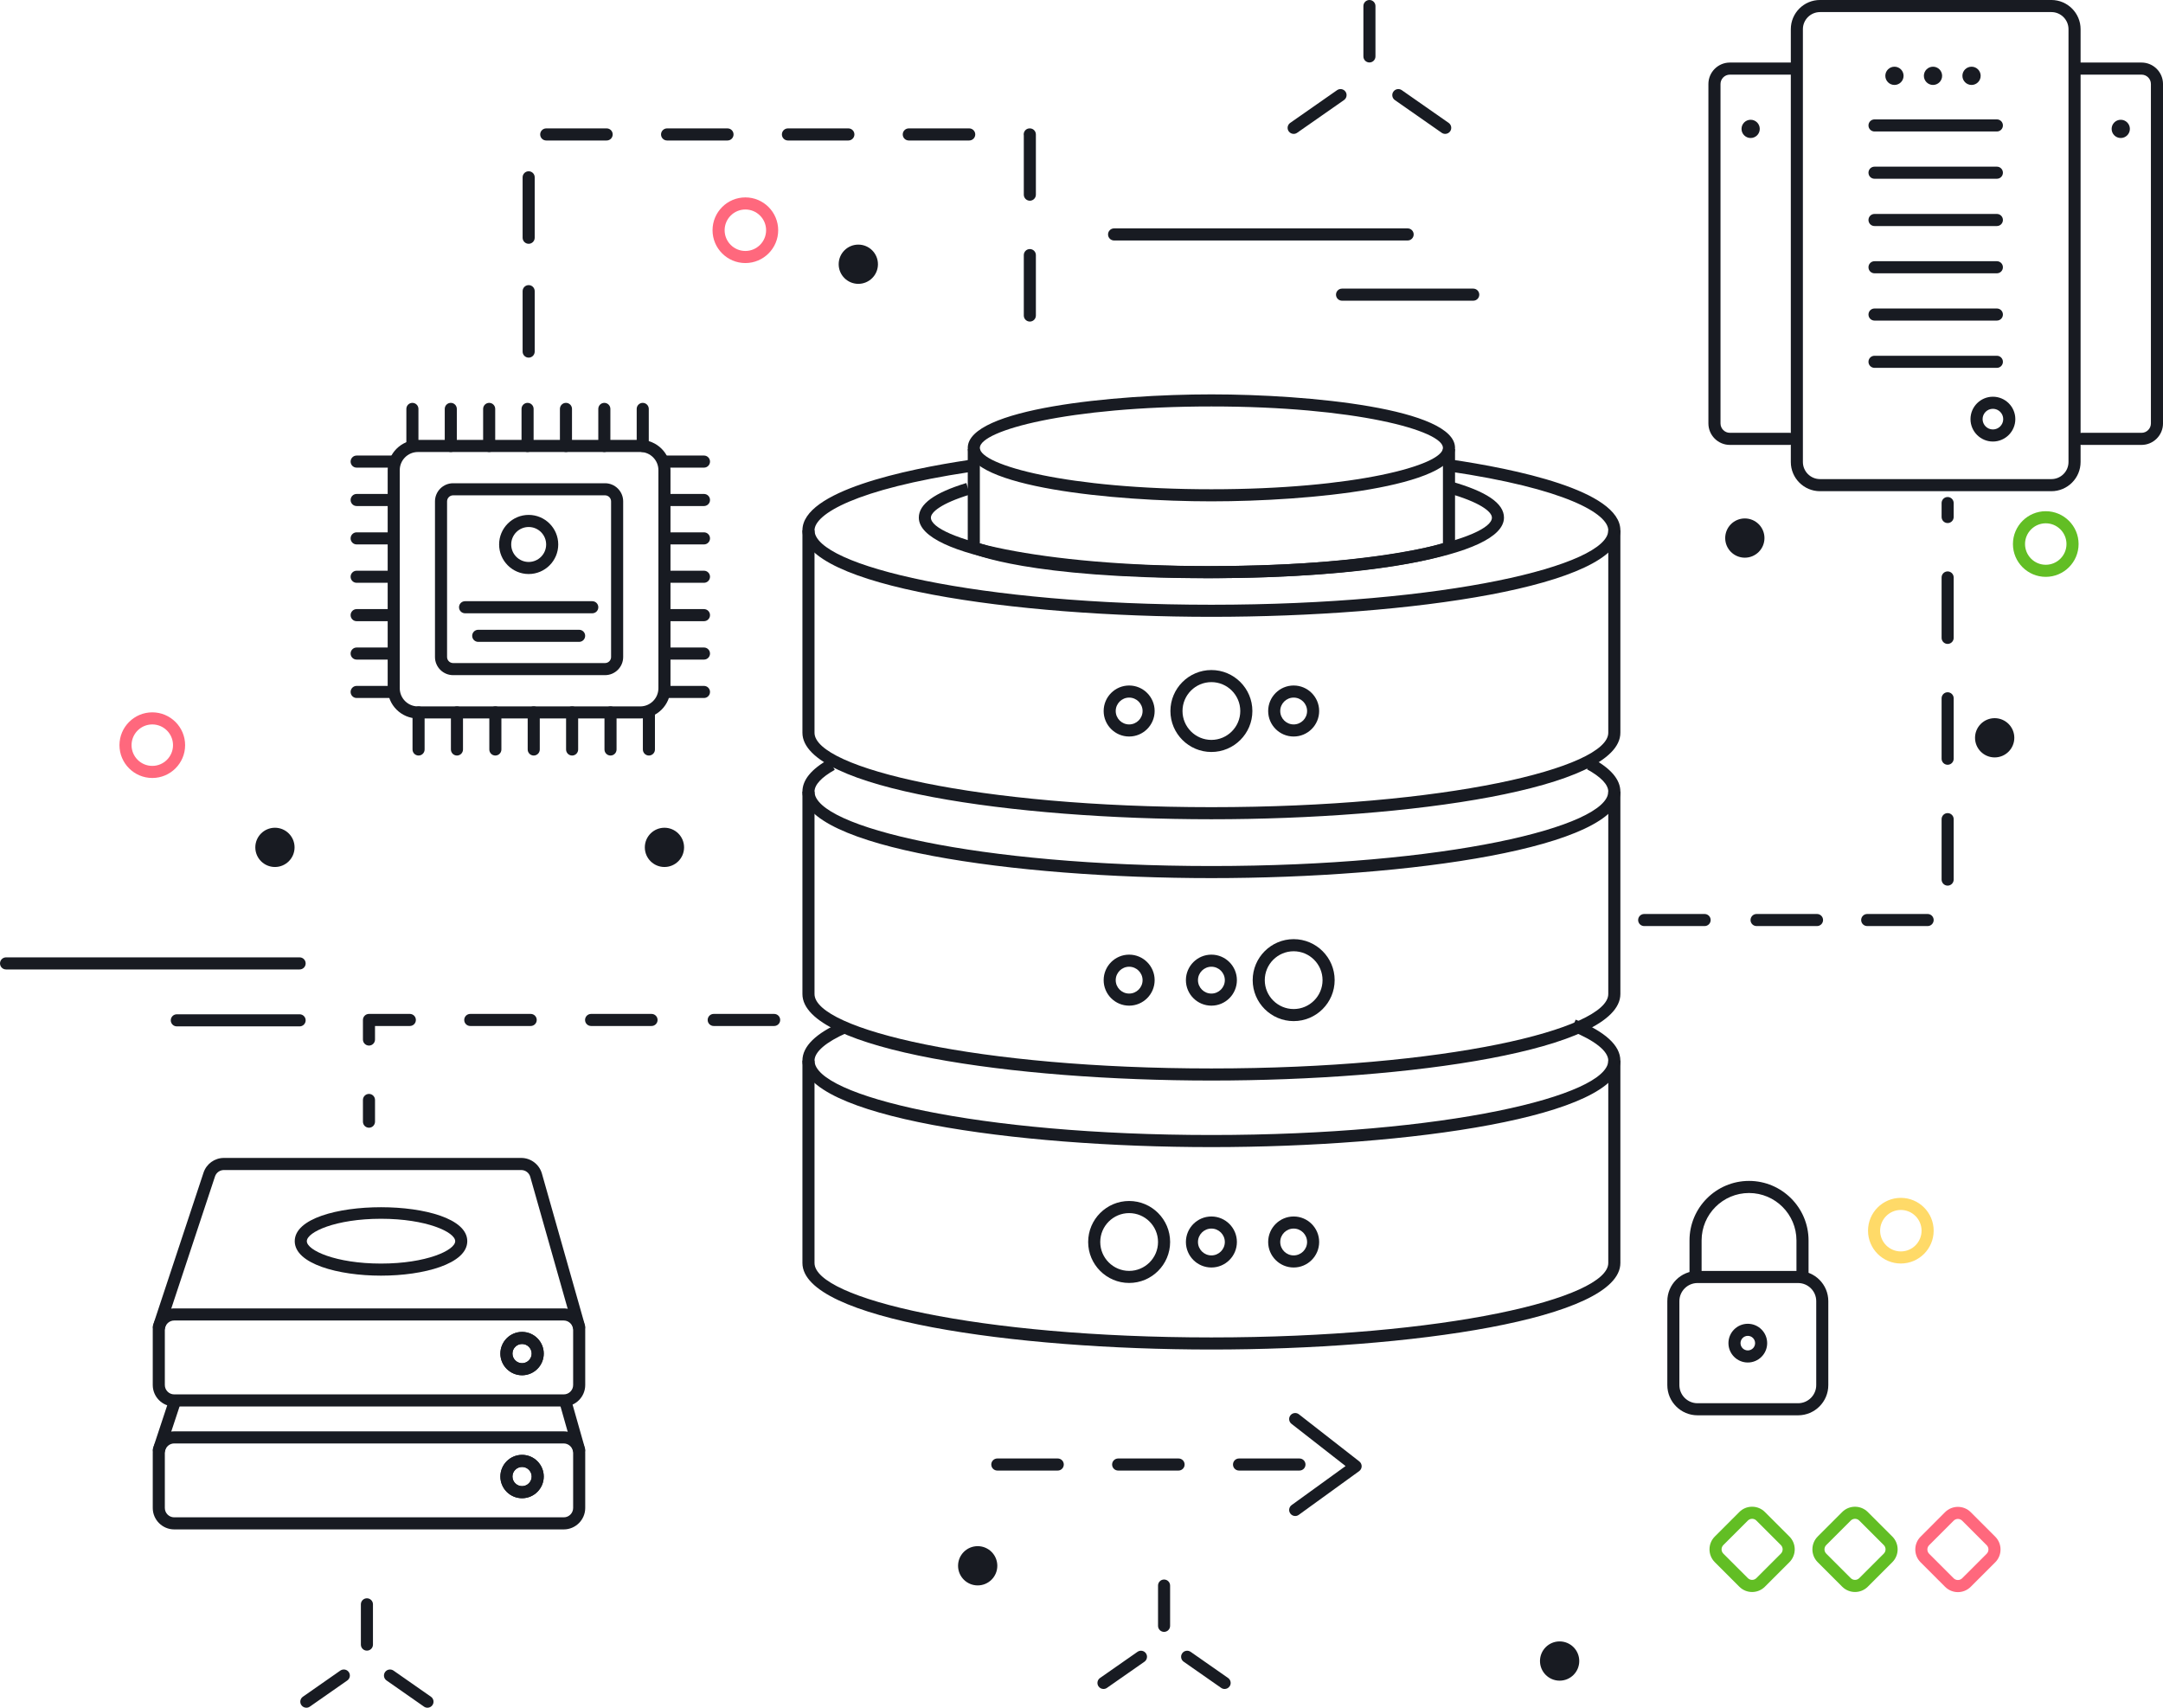 <?xml version="1.0" encoding="UTF-8"?>
<svg xmlns="http://www.w3.org/2000/svg" xmlns:xlink="http://www.w3.org/1999/xlink" version="1.1" id="Layer_1" x="0px" y="0px" viewBox="0 0 190 150" xml:space="preserve"> <g> <defs> <rect id="SVGID_1_" width="190" height="150"></rect> </defs> <clipPath id="SVGID_2_"> <use xlink:href="#SVGID_1_" overflow="visible"></use> </clipPath> <path clip-path="url(#SVGID_2_)" fill="#181B22" d="M180.196,43.145H159.87c-1.414,0-2.563-1.15-2.563-2.564V2.563 c0-1.414,1.148-2.564,2.563-2.564h20.326c1.414,0,2.565,1.15,2.565,2.564V40.58C182.762,41.994,181.61,43.145,180.196,43.145 M159.87,1.062c-0.827,0-1.502,0.674-1.502,1.502V40.58c0,0.828,0.675,1.502,1.502,1.502h20.326c0.829,0,1.503-0.674,1.503-1.502 V2.563c0-0.828-0.674-1.502-1.503-1.502H159.87z"></path> <path clip-path="url(#SVGID_2_)" fill="#181B22" d="M175.058,38.783c-1.085,0-1.968-0.884-1.968-1.969s0.883-1.968,1.968-1.968 c1.086,0,1.97,0.883,1.97,1.968S176.144,38.783,175.058,38.783 M175.058,35.908c-0.5,0-0.905,0.406-0.905,0.906 s0.405,0.907,0.905,0.907s0.907-0.407,0.907-0.907S175.558,35.908,175.058,35.908"></path> <path clip-path="url(#SVGID_2_)" fill="#181B22" d="M167.212,6.66c0,0.442-0.357,0.801-0.801,0.801 c-0.442,0-0.802-0.359-0.802-0.801c0-0.442,0.359-0.801,0.802-0.801C166.854,5.858,167.212,6.217,167.212,6.66"></path> <path clip-path="url(#SVGID_2_)" fill="#181B22" d="M170.598,6.66c0,0.442-0.357,0.801-0.801,0.801 c-0.441,0-0.802-0.359-0.802-0.801c0-0.442,0.36-0.801,0.802-0.801C170.24,5.858,170.598,6.217,170.598,6.66"></path> <path clip-path="url(#SVGID_2_)" fill="#181B22" d="M173.983,6.66c0,0.442-0.357,0.801-0.801,0.801 c-0.442,0-0.802-0.359-0.802-0.801c0-0.442,0.359-0.801,0.802-0.801C173.626,5.858,173.983,6.217,173.983,6.66"></path> <path clip-path="url(#SVGID_2_)" fill="#181B22" d="M175.408,11.549h-10.75c-0.293,0-0.529-0.237-0.529-0.531 c0-0.293,0.236-0.531,0.529-0.531h10.75c0.293,0,0.53,0.238,0.53,0.531C175.938,11.312,175.701,11.549,175.408,11.549"></path> <path clip-path="url(#SVGID_2_)" fill="#181B22" d="M175.408,15.701h-10.75c-0.293,0-0.529-0.237-0.529-0.531 c0-0.293,0.236-0.531,0.529-0.531h10.75c0.293,0,0.53,0.238,0.53,0.531C175.938,15.463,175.701,15.701,175.408,15.701"></path> <path clip-path="url(#SVGID_2_)" fill="#181B22" d="M175.408,19.854h-10.75c-0.293,0-0.529-0.237-0.529-0.531 c0-0.293,0.236-0.531,0.529-0.531h10.75c0.293,0,0.53,0.238,0.53,0.531C175.938,19.617,175.701,19.854,175.408,19.854"></path> <path clip-path="url(#SVGID_2_)" fill="#181B22" d="M175.408,24.006h-10.75c-0.293,0-0.529-0.237-0.529-0.531 c0-0.293,0.236-0.531,0.529-0.531h10.75c0.293,0,0.53,0.238,0.53,0.531C175.938,23.769,175.701,24.006,175.408,24.006"></path> <path clip-path="url(#SVGID_2_)" fill="#181B22" d="M175.408,28.159h-10.75c-0.293,0-0.529-0.237-0.529-0.531 c0-0.293,0.236-0.531,0.529-0.531h10.75c0.293,0,0.53,0.238,0.53,0.531C175.938,27.921,175.701,28.159,175.408,28.159"></path> <path clip-path="url(#SVGID_2_)" fill="#181B22" d="M175.408,32.311h-10.75c-0.293,0-0.529-0.238-0.529-0.531 s0.236-0.531,0.529-0.531h10.75c0.293,0,0.53,0.238,0.53,0.531S175.701,32.311,175.408,32.311"></path> <path clip-path="url(#SVGID_2_)" fill="#181B22" d="M157.205,39.079h-5.251c-1.04,0-1.886-0.846-1.886-1.886V7.38 c0-1.04,0.846-1.886,1.886-1.886h5.505c0.293,0,0.53,0.237,0.53,0.531c0,0.293-0.237,0.531-0.53,0.531h-5.505 c-0.454,0-0.823,0.37-0.823,0.824v29.812c0,0.454,0.369,0.824,0.823,0.824h5.251c0.293,0,0.53,0.238,0.53,0.531 S157.498,39.079,157.205,39.079"></path> <path clip-path="url(#SVGID_2_)" fill="#181B22" d="M154.579,11.321c0,0.443-0.357,0.801-0.801,0.801 c-0.441,0-0.801-0.358-0.801-0.801c0-0.442,0.359-0.801,0.801-0.801C154.222,10.52,154.579,10.879,154.579,11.321"></path> <path clip-path="url(#SVGID_2_)" fill="#181B22" d="M188.114,39.079h-5.252c-0.294,0-0.53-0.238-0.53-0.531s0.236-0.531,0.53-0.531 h5.252c0.454,0,0.824-0.37,0.824-0.824V7.38c0-0.454-0.37-0.824-0.824-0.824h-5.506c-0.294,0-0.531-0.238-0.531-0.531 c0-0.294,0.237-0.531,0.531-0.531h5.506c1.039,0,1.887,0.846,1.887,1.886v29.812C190.001,38.232,189.153,39.079,188.114,39.079"></path> <path clip-path="url(#SVGID_2_)" fill="#181B22" d="M185.488,11.321c0,0.443,0.358,0.801,0.802,0.801 c0.441,0,0.801-0.358,0.801-0.801c0-0.442-0.359-0.801-0.801-0.801C185.847,10.52,185.488,10.879,185.488,11.321"></path> <path clip-path="url(#SVGID_2_)" fill="#181B22" d="M106.41,118.537c-17.414,0-35.924-2.664-35.924-7.599V93.159h1.062v17.779 c0,3.093,14.318,6.536,34.862,6.536c20.544,0,34.862-3.443,34.862-6.536V93.159h1.063v17.779 C142.335,115.873,123.825,118.537,106.41,118.537"></path> <path clip-path="url(#SVGID_2_)" fill="#181B22" d="M106.41,100.757c-17.414,0-35.924-2.664-35.924-7.598 c0-1.25,1.172-2.398,3.483-3.412l0.427,0.972c-1.838,0.806-2.848,1.672-2.848,2.44c0,3.091,14.318,6.535,34.862,6.535 c20.544,0,34.862-3.444,34.862-6.535c0-0.828-1.16-1.758-3.265-2.616l0.399-0.982c2.606,1.062,3.928,2.272,3.928,3.599 C142.335,98.093,123.825,100.757,106.41,100.757"></path> <path clip-path="url(#SVGID_2_)" fill="#181B22" d="M106.41,94.91c-17.414,0-35.924-2.663-35.924-7.598v-17.78h1.062v17.78 c0,3.092,14.318,6.536,34.862,6.536c20.544,0,34.862-3.444,34.862-6.536v-17.78h1.063v17.78 C142.335,92.247,123.825,94.91,106.41,94.91"></path> <path clip-path="url(#SVGID_2_)" fill="#181B22" d="M106.41,77.13c-17.414,0-35.924-2.663-35.924-7.598 c0-1.023,0.782-1.978,2.322-2.84l0.519,0.927c-1.164,0.65-1.779,1.312-1.779,1.913c0,3.092,14.318,6.536,34.862,6.536 c20.544,0,34.862-3.444,34.862-6.536c0-0.617-0.647-1.296-1.871-1.963l0.508-0.932c1.608,0.877,2.426,1.85,2.426,2.895 C142.335,74.467,123.825,77.13,106.41,77.13"></path> <path clip-path="url(#SVGID_2_)" fill="#181B22" d="M99.185,88.333c-1.234,0-2.239-1.004-2.239-2.24s1.005-2.241,2.239-2.241 c1.235,0,2.24,1.005,2.24,2.241S100.42,88.333,99.185,88.333 M99.185,84.914c-0.649,0-1.179,0.528-1.179,1.179 s0.529,1.178,1.179,1.178s1.18-0.527,1.18-1.178S99.834,84.914,99.185,84.914"></path> <path clip-path="url(#SVGID_2_)" fill="#181B22" d="M106.41,88.333c-1.234,0-2.239-1.004-2.239-2.24s1.005-2.241,2.239-2.241 c1.235,0,2.24,1.005,2.24,2.241S107.646,88.333,106.41,88.333 M106.41,84.914c-0.648,0-1.179,0.528-1.179,1.179 s0.53,1.178,1.179,1.178c0.65,0,1.18-0.527,1.18-1.178S107.061,84.914,106.41,84.914"></path> <path clip-path="url(#SVGID_2_)" fill="#181B22" d="M106.41,111.332c-1.234,0-2.239-1.004-2.239-2.24s1.005-2.241,2.239-2.241 c1.235,0,2.24,1.005,2.24,2.241S107.646,111.332,106.41,111.332 M106.41,107.913c-0.648,0-1.179,0.529-1.179,1.179 c0,0.65,0.53,1.178,1.179,1.178c0.65,0,1.18-0.527,1.18-1.178C107.59,108.442,107.061,107.913,106.41,107.913"></path> <path clip-path="url(#SVGID_2_)" fill="#181B22" d="M113.636,111.332c-1.234,0-2.239-1.004-2.239-2.24s1.005-2.241,2.239-2.241 c1.236,0,2.24,1.005,2.24,2.241S114.872,111.332,113.636,111.332 M113.636,107.913c-0.648,0-1.179,0.529-1.179,1.179 c0,0.65,0.53,1.178,1.179,1.178c0.65,0,1.18-0.527,1.18-1.178C114.815,108.442,114.286,107.913,113.636,107.913"></path> <path clip-path="url(#SVGID_2_)" fill="#181B22" d="M106.41,71.96c-17.414,0-35.924-2.664-35.924-7.598v-17.78h1.062v17.78 c0,3.092,14.318,6.536,34.862,6.536c20.544,0,34.862-3.444,34.862-6.536v-17.78h1.063v17.78 C142.335,69.296,123.825,71.96,106.41,71.96"></path> <path clip-path="url(#SVGID_2_)" fill="#181B22" d="M106.41,54.18c-17.414,0-35.924-2.664-35.924-7.598 c0-3.465,9.128-5.355,14.569-6.173l0.157,1.049c-10.085,1.518-13.664,3.709-13.664,5.124c0,3.091,14.318,6.536,34.862,6.536 c20.544,0,34.862-3.445,34.862-6.536c0-1.442-3.684-3.666-14.068-5.183l0.153-1.051c5.593,0.818,14.978,2.714,14.978,6.234 C142.335,51.516,123.825,54.18,106.41,54.18"></path> <path clip-path="url(#SVGID_2_)" fill="#181B22" d="M99.185,64.693c-1.234,0-2.239-1.004-2.239-2.24s1.005-2.241,2.239-2.241 c1.235,0,2.24,1.005,2.24,2.241S100.42,64.693,99.185,64.693 M99.185,61.274c-0.649,0-1.179,0.529-1.179,1.179 s0.529,1.178,1.179,1.178s1.18-0.528,1.18-1.178S99.834,61.274,99.185,61.274"></path> <path clip-path="url(#SVGID_2_)" fill="#181B22" d="M113.636,64.693c-1.234,0-2.239-1.004-2.239-2.24s1.005-2.241,2.239-2.241 c1.236,0,2.24,1.005,2.24,2.241S114.872,64.693,113.636,64.693 M113.636,61.274c-0.648,0-1.179,0.529-1.179,1.179 s0.53,1.178,1.179,1.178c0.65,0,1.18-0.528,1.18-1.178S114.286,61.274,113.636,61.274"></path> <path clip-path="url(#SVGID_2_)" fill="#181B22" d="M106.41,50.787c-12.771,0-25.7-1.828-25.7-5.322 c0-1.188,1.365-2.182,4.175-3.038l0.308,1.016c-2.523,0.769-3.422,1.549-3.422,2.022c0,1.78,9.373,4.26,24.639,4.26 c15.267,0,24.641-2.48,24.641-4.26c0-0.515-1.031-1.356-3.918-2.167l0.288-1.023c3.156,0.888,4.69,1.932,4.69,3.19 C132.111,48.959,119.183,50.787,106.41,50.787"></path> <path clip-path="url(#SVGID_2_)" fill="#181B22" d="M105.97,50.787c-15.661,0-20.456-2.128-20.652-2.219l-0.309-0.142v-8.975h1.062 v8.27c1.275,0.446,6.681,2.004,19.898,2.004c13.355,0,19.363-1.579,20.78-2.021v-8.253h1.063v8.998l-0.34,0.132 C127.241,48.671,121.614,50.787,105.97,50.787"></path> <path clip-path="url(#SVGID_2_)" fill="#181B22" d="M106.41,44.036c-8.603,0-21.401-1.251-21.401-4.697 c0-3.447,12.798-4.699,21.401-4.699c8.604,0,21.401,1.252,21.401,4.699C127.812,42.785,115.014,44.036,106.41,44.036 M106.41,35.702c-12.602,0-20.34,2.118-20.34,3.637c0,1.518,7.738,3.635,20.34,3.635c12.604,0,20.341-2.117,20.341-3.635 C126.751,37.819,119.014,35.702,106.41,35.702"></path> <path clip-path="url(#SVGID_2_)" fill="#181B22" d="M99.185,112.69c-1.983,0-3.6-1.615-3.6-3.599c0-1.984,1.616-3.601,3.6-3.601 c1.984,0,3.6,1.616,3.6,3.601C102.784,111.075,101.169,112.69,99.185,112.69 M99.185,106.554c-1.398,0-2.538,1.139-2.538,2.538 s1.14,2.538,2.538,2.538s2.537-1.139,2.537-2.538S100.583,106.554,99.185,106.554"></path> <path clip-path="url(#SVGID_2_)" fill="#181B22" d="M113.636,89.69c-1.983,0-3.599-1.614-3.599-3.598 c0-1.984,1.615-3.601,3.599-3.601c1.984,0,3.601,1.616,3.601,3.601C117.236,88.076,115.62,89.69,113.636,89.69 M113.636,83.555 c-1.398,0-2.537,1.138-2.537,2.538c0,1.398,1.139,2.537,2.537,2.537c1.399,0,2.538-1.139,2.538-2.537 C116.174,84.692,115.035,83.555,113.636,83.555"></path> <path clip-path="url(#SVGID_2_)" fill="#181B22" d="M106.41,66.051c-1.983,0-3.6-1.614-3.6-3.598c0-1.984,1.616-3.6,3.6-3.6 c1.984,0,3.6,1.616,3.6,3.6C110.01,64.437,108.395,66.051,106.41,66.051 M106.41,59.915c-1.398,0-2.538,1.138-2.538,2.538 c0,1.398,1.14,2.537,2.538,2.537s2.537-1.139,2.537-2.537C108.947,61.053,107.809,59.915,106.41,59.915"></path> <path clip-path="url(#SVGID_2_)" fill="#181B22" d="M158.332,112.472c-0.293,0-0.529-0.236-0.529-0.53v-2.987 c0-2.297-1.869-4.166-4.167-4.166c-2.297,0-4.166,1.869-4.166,4.166v2.987c0,0.294-0.238,0.53-0.532,0.53 c-0.293,0-0.53-0.236-0.53-0.53v-2.987c0-2.882,2.345-5.229,5.229-5.229c2.883,0,5.228,2.347,5.228,5.229v2.987 C158.863,112.235,158.626,112.472,158.332,112.472"></path> <path clip-path="url(#SVGID_2_)" fill="#181B22" d="M157.946,124.315h-8.835c-1.463,0-2.652-1.19-2.652-2.654v-7.372 c0-1.464,1.189-2.654,2.652-2.654h8.835c1.465,0,2.654,1.19,2.654,2.654v7.372C160.601,123.125,159.411,124.315,157.946,124.315 M149.111,112.697c-0.878,0-1.592,0.714-1.592,1.592v7.372c0,0.878,0.714,1.593,1.592,1.593h8.835c0.878,0,1.594-0.715,1.594-1.593 v-7.372c0-0.878-0.716-1.592-1.594-1.592H149.111z"></path> <path clip-path="url(#SVGID_2_)" fill="#181B22" d="M153.529,119.677c-0.938,0-1.701-0.763-1.701-1.7 c0-0.938,0.764-1.702,1.701-1.702c0.938,0,1.701,0.764,1.701,1.702C155.23,118.914,154.468,119.677,153.529,119.677 M153.529,117.336c-0.353,0-0.64,0.287-0.64,0.641c0,0.352,0.287,0.639,0.64,0.639c0.354,0,0.641-0.287,0.641-0.639 C154.17,117.623,153.883,117.336,153.529,117.336"></path> <path clip-path="url(#SVGID_2_)" fill="#181B22" d="M126.948,11.76c-0.104,0-0.212-0.031-0.304-0.095l-4.118-2.875 c-0.24-0.168-0.299-0.499-0.131-0.739c0.17-0.243,0.5-0.298,0.739-0.132l4.118,2.875c0.239,0.168,0.3,0.499,0.132,0.739 C127.28,11.681,127.115,11.76,126.948,11.76"></path> <path clip-path="url(#SVGID_2_)" fill="#181B22" d="M120.292,5.487c-0.294,0-0.53-0.237-0.53-0.531V0.53 c0-0.293,0.236-0.53,0.53-0.53c0.293,0,0.53,0.237,0.53,0.53v4.426C120.822,5.25,120.585,5.487,120.292,5.487"></path> <path clip-path="url(#SVGID_2_)" fill="#181B22" d="M113.636,11.76c-0.167,0-0.331-0.079-0.436-0.227 c-0.167-0.24-0.108-0.571,0.132-0.739l4.118-2.875c0.238-0.166,0.57-0.111,0.74,0.132c0.168,0.24,0.107,0.571-0.133,0.739 l-4.117,2.875C113.848,11.729,113.742,11.76,113.636,11.76"></path> <path clip-path="url(#SVGID_2_)" fill="#181B22" d="M53.147,59.302H39.802c-0.878,0-1.593-0.714-1.593-1.592V44.039 c0-0.878,0.715-1.593,1.593-1.593h13.345c0.879,0,1.593,0.715,1.593,1.593V57.71C54.74,58.588,54.026,59.302,53.147,59.302 M39.802,43.508c-0.293,0-0.531,0.238-0.531,0.531V57.71c0,0.292,0.238,0.53,0.531,0.53h13.345c0.293,0,0.531-0.238,0.531-0.53 V44.039c0-0.293-0.238-0.531-0.531-0.531H39.802z"></path> <path clip-path="url(#SVGID_2_)" fill="#181B22" d="M46.439,50.42c-1.432,0-2.596-1.165-2.596-2.596 c0-1.432,1.164-2.597,2.596-2.597c1.432,0,2.597,1.165,2.597,2.597C49.036,49.255,47.871,50.42,46.439,50.42 M46.439,46.29 c-0.846,0-1.534,0.688-1.534,1.535c0,0.846,0.688,1.535,1.534,1.535c0.847,0,1.535-0.689,1.535-1.535 C47.974,46.978,47.286,46.29,46.439,46.29"></path> <path clip-path="url(#SVGID_2_)" fill="#181B22" d="M52.027,53.869H40.851c-0.293,0-0.53-0.237-0.53-0.531 c0-0.293,0.237-0.531,0.53-0.531h11.176c0.293,0,0.53,0.238,0.53,0.531C52.557,53.632,52.32,53.869,52.027,53.869"></path> <path clip-path="url(#SVGID_2_)" fill="#181B22" d="M50.87,56.379h-8.861c-0.294,0-0.532-0.237-0.532-0.531 c0-0.293,0.238-0.531,0.532-0.531h8.861c0.294,0,0.531,0.238,0.531,0.531C51.4,56.142,51.164,56.379,50.87,56.379"></path> <path clip-path="url(#SVGID_2_)" fill="#181B22" d="M56.241,63.107H36.708c-1.464,0-2.654-1.19-2.654-2.654V41.294 c0-1.464,1.19-2.654,2.654-2.654h19.534c1.464,0,2.654,1.19,2.654,2.654v19.159C58.896,61.917,57.706,63.107,56.241,63.107 M36.708,39.703c-0.878,0-1.593,0.714-1.593,1.592v19.159c0,0.878,0.715,1.593,1.593,1.593h19.534c0.878,0,1.593-0.715,1.593-1.593 V41.294c0-0.878-0.715-1.592-1.593-1.592H36.708z"></path> <path clip-path="url(#SVGID_2_)" fill="#181B22" d="M36.225,39.703c-0.293,0-0.53-0.237-0.53-0.531v-3.255 c0-0.294,0.237-0.531,0.53-0.531c0.294,0,0.531,0.237,0.531,0.531v3.255C36.756,39.465,36.519,39.703,36.225,39.703"></path> <path clip-path="url(#SVGID_2_)" fill="#181B22" d="M39.598,39.703c-0.294,0-0.531-0.237-0.531-0.531v-3.255 c0-0.294,0.237-0.531,0.531-0.531c0.293,0,0.53,0.237,0.53,0.531v3.255C40.128,39.465,39.891,39.703,39.598,39.703"></path> <path clip-path="url(#SVGID_2_)" fill="#181B22" d="M42.97,39.703c-0.293,0-0.531-0.237-0.531-0.531v-3.255 c0-0.294,0.238-0.531,0.531-0.531s0.53,0.237,0.53,0.531v3.255C43.5,39.465,43.263,39.703,42.97,39.703"></path> <path clip-path="url(#SVGID_2_)" fill="#181B22" d="M46.342,39.703c-0.293,0-0.53-0.237-0.53-0.531v-3.255 c0-0.294,0.237-0.531,0.53-0.531c0.294,0,0.531,0.237,0.531,0.531v3.255C46.873,39.465,46.636,39.703,46.342,39.703"></path> <path clip-path="url(#SVGID_2_)" fill="#181B22" d="M49.715,39.703c-0.294,0-0.531-0.237-0.531-0.531v-3.255 c0-0.294,0.237-0.531,0.531-0.531c0.293,0,0.53,0.237,0.53,0.531v3.255C50.245,39.465,50.008,39.703,49.715,39.703"></path> <path clip-path="url(#SVGID_2_)" fill="#181B22" d="M53.086,39.703c-0.294,0-0.531-0.237-0.531-0.531v-3.255 c0-0.294,0.237-0.531,0.531-0.531c0.293,0,0.53,0.237,0.53,0.531v3.255C53.616,39.465,53.379,39.703,53.086,39.703"></path> <path clip-path="url(#SVGID_2_)" fill="#181B22" d="M56.458,39.703c-0.293,0-0.53-0.237-0.53-0.531v-3.255 c0-0.294,0.237-0.531,0.53-0.531s0.531,0.237,0.531,0.531v3.255C56.989,39.465,56.751,39.703,56.458,39.703"></path> <path clip-path="url(#SVGID_2_)" fill="#181B22" d="M61.838,41.075h-3.256c-0.293,0-0.53-0.237-0.53-0.531 c0-0.293,0.237-0.531,0.53-0.531h3.256c0.293,0,0.53,0.238,0.53,0.531C62.368,40.838,62.131,41.075,61.838,41.075"></path> <path clip-path="url(#SVGID_2_)" fill="#181B22" d="M61.838,44.448h-3.256c-0.293,0-0.53-0.238-0.53-0.531s0.237-0.531,0.53-0.531 h3.256c0.293,0,0.53,0.238,0.53,0.531S62.131,44.448,61.838,44.448"></path> <path clip-path="url(#SVGID_2_)" fill="#181B22" d="M61.838,47.82h-3.256c-0.293,0-0.53-0.237-0.53-0.531 c0-0.293,0.237-0.531,0.53-0.531h3.256c0.293,0,0.53,0.238,0.53,0.531C62.368,47.583,62.131,47.82,61.838,47.82"></path> <path clip-path="url(#SVGID_2_)" fill="#181B22" d="M61.838,51.191h-3.256c-0.293,0-0.53-0.238-0.53-0.531s0.237-0.531,0.53-0.531 h3.256c0.293,0,0.53,0.238,0.53,0.531S62.131,51.191,61.838,51.191"></path> <path clip-path="url(#SVGID_2_)" fill="#181B22" d="M61.838,54.563h-3.256c-0.293,0-0.53-0.237-0.53-0.531 c0-0.293,0.237-0.531,0.53-0.531h3.256c0.293,0,0.53,0.238,0.53,0.531C62.368,54.326,62.131,54.563,61.838,54.563"></path> <path clip-path="url(#SVGID_2_)" fill="#181B22" d="M61.838,57.936h-3.256c-0.293,0-0.53-0.237-0.53-0.531 c0-0.293,0.237-0.531,0.53-0.531h3.256c0.293,0,0.53,0.238,0.53,0.531C62.368,57.699,62.131,57.936,61.838,57.936"></path> <path clip-path="url(#SVGID_2_)" fill="#181B22" d="M61.838,61.309h-3.256c-0.293,0-0.53-0.238-0.53-0.531s0.237-0.531,0.53-0.531 h3.256c0.293,0,0.53,0.238,0.53,0.531S62.131,61.309,61.838,61.309"></path> <path clip-path="url(#SVGID_2_)" fill="#181B22" d="M57,66.363c-0.293,0-0.53-0.237-0.53-0.531v-3.255 c0-0.294,0.237-0.531,0.53-0.531c0.294,0,0.531,0.237,0.531,0.531v3.255C57.531,66.126,57.294,66.363,57,66.363"></path> <path clip-path="url(#SVGID_2_)" fill="#181B22" d="M53.628,66.363c-0.293,0-0.53-0.237-0.53-0.531v-3.255 c0-0.294,0.237-0.531,0.53-0.531s0.531,0.237,0.531,0.531v3.255C54.159,66.126,53.921,66.363,53.628,66.363"></path> <path clip-path="url(#SVGID_2_)" fill="#181B22" d="M50.256,66.363c-0.294,0-0.531-0.237-0.531-0.531v-3.255 c0-0.294,0.237-0.531,0.531-0.531c0.293,0,0.53,0.237,0.53,0.531v3.255C50.786,66.126,50.549,66.363,50.256,66.363"></path> <path clip-path="url(#SVGID_2_)" fill="#181B22" d="M46.883,66.363c-0.293,0-0.53-0.237-0.53-0.531v-3.255 c0-0.294,0.237-0.531,0.53-0.531c0.294,0,0.531,0.237,0.531,0.531v3.255C47.414,66.126,47.177,66.363,46.883,66.363"></path> <path clip-path="url(#SVGID_2_)" fill="#181B22" d="M43.512,66.363c-0.293,0-0.53-0.237-0.53-0.531v-3.255 c0-0.294,0.237-0.531,0.53-0.531c0.294,0,0.531,0.237,0.531,0.531v3.255C44.043,66.126,43.806,66.363,43.512,66.363"></path> <path clip-path="url(#SVGID_2_)" fill="#181B22" d="M40.14,66.363c-0.294,0-0.531-0.237-0.531-0.531v-3.255 c0-0.294,0.237-0.531,0.531-0.531c0.293,0,0.53,0.237,0.53,0.531v3.255C40.67,66.126,40.433,66.363,40.14,66.363"></path> <path clip-path="url(#SVGID_2_)" fill="#181B22" d="M36.768,66.363c-0.294,0-0.531-0.237-0.531-0.531v-3.255 c0-0.294,0.237-0.531,0.531-0.531c0.293,0,0.53,0.237,0.53,0.531v3.255C37.298,66.126,37.061,66.363,36.768,66.363"></path> <path clip-path="url(#SVGID_2_)" fill="#181B22" d="M34.584,61.309h-3.256c-0.293,0-0.53-0.238-0.53-0.531s0.237-0.531,0.53-0.531 h3.256c0.293,0,0.53,0.238,0.53,0.531S34.877,61.309,34.584,61.309"></path> <path clip-path="url(#SVGID_2_)" fill="#181B22" d="M34.584,57.936h-3.256c-0.293,0-0.53-0.237-0.53-0.531 c0-0.293,0.237-0.531,0.53-0.531h3.256c0.293,0,0.53,0.238,0.53,0.531C35.114,57.699,34.877,57.936,34.584,57.936"></path> <path clip-path="url(#SVGID_2_)" fill="#181B22" d="M34.584,54.563h-3.256c-0.293,0-0.53-0.237-0.53-0.531 c0-0.293,0.237-0.531,0.53-0.531h3.256c0.293,0,0.53,0.238,0.53,0.531C35.114,54.326,34.877,54.563,34.584,54.563"></path> <path clip-path="url(#SVGID_2_)" fill="#181B22" d="M34.584,51.191h-3.256c-0.293,0-0.53-0.238-0.53-0.531s0.237-0.531,0.53-0.531 h3.256c0.293,0,0.53,0.238,0.53,0.531S34.877,51.191,34.584,51.191"></path> <path clip-path="url(#SVGID_2_)" fill="#181B22" d="M34.584,47.82h-3.256c-0.293,0-0.53-0.237-0.53-0.531 c0-0.293,0.237-0.531,0.53-0.531h3.256c0.293,0,0.53,0.238,0.53,0.531C35.114,47.583,34.877,47.82,34.584,47.82"></path> <path clip-path="url(#SVGID_2_)" fill="#181B22" d="M34.584,44.448h-3.256c-0.293,0-0.53-0.238-0.53-0.531s0.237-0.531,0.53-0.531 h3.256c0.293,0,0.53,0.238,0.53,0.531S34.877,44.448,34.584,44.448"></path> <path clip-path="url(#SVGID_2_)" fill="#181B22" d="M34.584,41.075h-3.256c-0.293,0-0.53-0.237-0.53-0.531 c0-0.293,0.237-0.531,0.53-0.531h3.256c0.293,0,0.53,0.238,0.53,0.531C35.114,40.838,34.877,41.075,34.584,41.075"></path> <path clip-path="url(#SVGID_2_)" fill="#181B22" d="M26.319,85.153H0.531c-0.293,0-0.53-0.237-0.53-0.531 c0-0.293,0.237-0.531,0.53-0.531h25.788c0.293,0,0.53,0.238,0.53,0.531C26.849,84.916,26.612,85.153,26.319,85.153"></path> <path clip-path="url(#SVGID_2_)" fill="#181B22" d="M26.319,90.153H15.531c-0.293,0-0.53-0.237-0.53-0.531 c0-0.293,0.237-0.531,0.53-0.531h10.788c0.293,0,0.53,0.238,0.53,0.531C26.849,89.916,26.612,90.153,26.319,90.153"></path> <path clip-path="url(#SVGID_2_)" fill="#181B22" d="M123.648,21.123H97.861c-0.293,0-0.529-0.238-0.529-0.531 s0.236-0.531,0.529-0.531h25.787c0.293,0,0.531,0.238,0.531,0.531S123.941,21.123,123.648,21.123"></path> <path clip-path="url(#SVGID_2_)" fill="#181B22" d="M129.41,26.413h-11.522c-0.294,0-0.532-0.237-0.532-0.531 c0-0.293,0.238-0.531,0.532-0.531h11.522c0.294,0,0.531,0.238,0.531,0.531C129.941,26.176,129.704,26.413,129.41,26.413"></path> <path clip-path="url(#SVGID_2_)" fill="#181B22" d="M49.521,134.337H15.303c-1.04,0-1.885-0.846-1.885-1.884v-4.843 c0-0.116,0.012-0.229,0.033-0.341c0.164-0.896,0.944-1.544,1.852-1.544h34.218c0.412,0,0.808,0.135,1.144,0.392 c0.373,0.288,0.624,0.696,0.708,1.151c0.001,0,0.001,0.001,0.001,0.001c0.019,0.111,0.033,0.225,0.033,0.341v4.843 C51.407,133.491,50.561,134.337,49.521,134.337 M15.303,126.786c-0.396,0-0.736,0.284-0.807,0.675 c-0.01,0.049-0.017,0.098-0.017,0.149v4.843c0,0.454,0.37,0.823,0.824,0.823h34.218c0.454,0,0.824-0.369,0.824-0.823v-4.843 c0-0.052-0.007-0.101-0.016-0.15c-0.036-0.196-0.147-0.375-0.31-0.5c-0.104-0.078-0.275-0.174-0.498-0.174H15.303z M45.859,131.598 c-1.051,0-1.905-0.854-1.905-1.904c0-1.051,0.854-1.905,1.905-1.905c1.05,0,1.904,0.854,1.904,1.905 C47.763,130.743,46.909,131.598,45.859,131.598 M45.859,128.851c-0.465,0-0.844,0.378-0.844,0.843c0,0.464,0.379,0.843,0.844,0.843 c0.464,0,0.843-0.379,0.843-0.843C46.702,129.229,46.323,128.851,45.859,128.851"></path> <path clip-path="url(#SVGID_2_)" fill="#181B22" d="M13.973,127.896c-0.17,0-0.344-0.082-0.443-0.22 c-0.1-0.138-0.14-0.316-0.086-0.478l1.415-4.276c0.093-0.278,0.386-0.431,0.671-0.337c0.278,0.092,0.429,0.392,0.337,0.67 l-1.379,4.166C14.461,127.688,14.246,127.896,13.973,127.896"></path> <path clip-path="url(#SVGID_2_)" fill="#181B22" d="M50.876,127.896c-0.231,0-0.445-0.152-0.512-0.386l-1.214-4.276 c-0.08-0.281,0.084-0.575,0.367-0.655c0.285-0.081,0.576,0.085,0.656,0.364l1.214,4.277c0.08,0.282-0.084,0.575-0.366,0.656 C50.972,127.89,50.923,127.896,50.876,127.896"></path> <path clip-path="url(#SVGID_2_)" fill="#181B22" d="M45.859,131.598c-1.051,0-1.905-0.854-1.905-1.904 c0-1.051,0.854-1.905,1.905-1.905c1.05,0,1.904,0.854,1.904,1.905C47.763,130.743,46.909,131.598,45.859,131.598 M45.859,128.851 c-0.465,0-0.844,0.378-0.844,0.843c0,0.464,0.379,0.843,0.844,0.843c0.464,0,0.843-0.379,0.843-0.843 C46.702,129.229,46.323,128.851,45.859,128.851"></path> <path clip-path="url(#SVGID_2_)" fill="#181B22" d="M49.521,123.539H15.303c-1.04,0-1.885-0.845-1.885-1.885v-4.843 c0-0.116,0.012-0.23,0.033-0.342c0.164-0.895,0.944-1.544,1.852-1.544h34.218c0.413,0,0.808,0.137,1.144,0.393 c0.373,0.288,0.624,0.695,0.708,1.15c0.001,0,0.001,0.001,0.001,0.001c0.019,0.111,0.033,0.226,0.033,0.342v4.843 C51.407,122.694,50.561,123.539,49.521,123.539 M15.303,115.988c-0.396,0-0.736,0.283-0.807,0.674 c-0.01,0.048-0.017,0.097-0.017,0.149v4.843c0,0.454,0.37,0.824,0.824,0.824h34.218c0.454,0,0.824-0.37,0.824-0.824v-4.843 c0-0.053-0.007-0.102-0.016-0.15c-0.036-0.197-0.148-0.375-0.31-0.5c-0.102-0.079-0.274-0.173-0.498-0.173H15.303z M45.859,120.798 c-1.051,0-1.905-0.854-1.905-1.903c0-1.052,0.854-1.905,1.905-1.905c1.05,0,1.904,0.854,1.904,1.905 C47.763,119.944,46.909,120.798,45.859,120.798 M45.859,118.051c-0.465,0-0.844,0.378-0.844,0.844c0,0.464,0.379,0.843,0.844,0.843 c0.464,0,0.843-0.379,0.843-0.843C46.702,118.429,46.323,118.051,45.859,118.051"></path> <path clip-path="url(#SVGID_2_)" fill="#181B22" d="M50.876,117.097c-0.231,0-0.445-0.152-0.512-0.386l-3.785-13.341 c-0.099-0.353-0.426-0.599-0.793-0.599H19.668c-0.356,0-0.671,0.227-0.783,0.565l-4.398,13.285 c-0.026,0.267-0.241,0.475-0.514,0.475c-0.17,0-0.344-0.082-0.444-0.22c-0.099-0.139-0.139-0.316-0.086-0.479l4.435-13.396 c0.256-0.774,0.976-1.293,1.79-1.293h26.118c0.839,0,1.585,0.563,1.815,1.37l3.786,13.341c0.08,0.281-0.084,0.574-0.366,0.655 C50.972,117.091,50.923,117.097,50.876,117.097"></path> <path clip-path="url(#SVGID_2_)" fill="#181B22" d="M45.859,120.798c-1.051,0-1.905-0.854-1.905-1.903 c0-1.052,0.854-1.905,1.905-1.905c1.05,0,1.904,0.854,1.904,1.905C47.763,119.944,46.909,120.798,45.859,120.798 M45.859,118.051 c-0.465,0-0.844,0.378-0.844,0.844c0,0.464,0.379,0.843,0.844,0.843c0.464,0,0.843-0.379,0.843-0.843 C46.702,118.429,46.323,118.051,45.859,118.051"></path> <path clip-path="url(#SVGID_2_)" fill="#181B22" d="M33.469,112.048c-3.767,0-7.579-1.04-7.579-3.028 c0-3.977,15.156-3.977,15.156,0C41.046,111.008,37.234,112.048,33.469,112.048 M33.469,107.052c-3.979,0-6.517,1.166-6.517,1.968 c0,0.801,2.538,1.967,6.517,1.967c3.978,0,6.516-1.166,6.516-1.967C39.985,108.218,37.447,107.052,33.469,107.052"></path> <path clip-path="url(#SVGID_2_)" fill="#FF687D" d="M65.474,23.106c-1.59,0-2.884-1.294-2.884-2.883 c0-1.59,1.294-2.884,2.884-2.884c1.589,0,2.883,1.294,2.883,2.884C68.357,21.812,67.063,23.106,65.474,23.106 M65.474,18.401 c-1.005,0-1.822,0.817-1.822,1.822c0,1.004,0.817,1.821,1.822,1.821c1.004,0,1.821-0.817,1.821-1.821 C67.295,19.218,66.478,18.401,65.474,18.401"></path> <path clip-path="url(#SVGID_2_)" fill="#FFDA68" d="M166.971,110.982c-1.589,0-2.882-1.293-2.882-2.884 c0-1.589,1.293-2.883,2.882-2.883c1.591,0,2.884,1.294,2.884,2.883C169.854,109.689,168.562,110.982,166.971,110.982 M166.971,106.278c-1.003,0-1.819,0.816-1.819,1.82c0,1.006,0.816,1.822,1.819,1.822c1.006,0,1.821-0.816,1.821-1.822 C168.792,107.095,167.977,106.278,166.971,106.278"></path> <path clip-path="url(#SVGID_2_)" fill="#62BE24" d="M153.907,139.835L153.907,139.835c-0.427,0-0.825-0.166-1.126-0.467 l-2.151-2.152c-0.621-0.621-0.621-1.632,0-2.253l2.151-2.151c0.301-0.302,0.699-0.468,1.125-0.468h0.001 c0.427,0,0.825,0.166,1.126,0.468l2.152,2.151c0.621,0.621,0.621,1.632,0,2.253l-2.152,2.152 C154.732,139.669,154.334,139.835,153.907,139.835 M153.907,133.406L153.907,133.406c-0.142,0-0.273,0.055-0.375,0.156 l-2.152,2.151c-0.207,0.207-0.207,0.544,0,0.752l2.152,2.151c0.102,0.101,0.233,0.156,0.374,0.156h0.001 c0.144,0,0.275-0.056,0.376-0.156l2.151-2.151c0.208-0.208,0.208-0.545,0-0.752l-2.151-2.151 C154.183,133.461,154.051,133.406,153.907,133.406"></path> <path clip-path="url(#SVGID_2_)" fill="#62BE24" d="M162.945,139.834c-0.406,0-0.813-0.155-1.126-0.466l-2.151-2.152 c-0.62-0.621-0.62-1.632,0-2.253l2.151-2.151c0.622-0.623,1.631-0.621,2.253,0l2.152,2.151c0.621,0.621,0.621,1.632,0,2.253 l-2.152,2.152C163.762,139.679,163.354,139.834,162.945,139.834 M162.946,133.406c-0.137,0-0.271,0.052-0.376,0.156l-2.151,2.151 c-0.207,0.207-0.207,0.544,0,0.752l2.151,2.151c0.206,0.207,0.543,0.209,0.751,0l2.152-2.151c0.208-0.208,0.208-0.545,0-0.752 l-2.152-2.151C163.218,133.458,163.083,133.406,162.946,133.406"></path> <path clip-path="url(#SVGID_2_)" fill="#FF687D" d="M171.984,139.846c-0.406,0-0.814-0.156-1.126-0.467l-2.152-2.152 c-0.62-0.621-0.62-1.631,0-2.251l2.152-2.154c0.62-0.62,1.632-0.62,2.252,0l2.153,2.154c0.621,0.62,0.621,1.63,0,2.251 l-2.153,2.152C172.8,139.689,172.392,139.846,171.984,139.846 M171.984,133.416c-0.136,0-0.271,0.053-0.375,0.156l-2.152,2.153 c-0.206,0.206-0.206,0.544,0,0.751l2.152,2.152c0.207,0.207,0.543,0.207,0.75,0l2.153-2.152c0.207-0.208,0.207-0.544,0-0.751 l-2.153-2.153C172.256,133.469,172.121,133.416,171.984,133.416"></path> <path clip-path="url(#SVGID_2_)" fill="#181B22" d="M37.55,150c-0.105,0-0.212-0.031-0.304-0.095l-3.291-2.299 c-0.241-0.168-0.3-0.498-0.132-0.738c0.169-0.241,0.5-0.296,0.74-0.132l3.291,2.298c0.24,0.168,0.3,0.499,0.132,0.738 C37.882,149.921,37.717,150,37.55,150"></path> <path clip-path="url(#SVGID_2_)" fill="#181B22" d="M32.23,144.985c-0.293,0-0.53-0.236-0.53-0.53v-3.537 c0-0.293,0.237-0.531,0.53-0.531c0.294,0,0.531,0.238,0.531,0.531v3.537C32.761,144.749,32.524,144.985,32.23,144.985"></path> <path clip-path="url(#SVGID_2_)" fill="#181B22" d="M26.91,150c-0.167,0-0.332-0.079-0.436-0.228 c-0.168-0.239-0.108-0.57,0.132-0.738l3.291-2.298c0.24-0.164,0.57-0.109,0.74,0.132c0.168,0.24,0.109,0.57-0.131,0.738 l-3.292,2.299C27.122,149.969,27.015,150,26.91,150"></path> <path clip-path="url(#SVGID_2_)" fill="#FF687D" d="M13.377,68.335c-1.589,0-2.883-1.293-2.883-2.883 c0-1.589,1.294-2.883,2.883-2.883c1.59,0,2.884,1.294,2.884,2.883C16.261,67.042,14.967,68.335,13.377,68.335 M13.377,63.631 c-1.004,0-1.821,0.817-1.821,1.821s0.817,1.821,1.821,1.821c1.005,0,1.821-0.817,1.821-1.821S14.382,63.631,13.377,63.631"></path> <path clip-path="url(#SVGID_2_)" fill="#181B22" d="M114.144,129.168h-5.307c-0.293,0-0.53-0.236-0.53-0.53 c0-0.293,0.237-0.531,0.53-0.531h5.307c0.294,0,0.532,0.238,0.532,0.531C114.676,128.932,114.438,129.168,114.144,129.168 M103.528,129.168h-5.307c-0.294,0-0.532-0.236-0.532-0.53c0-0.293,0.238-0.531,0.532-0.531h5.307c0.293,0,0.53,0.238,0.53,0.531 C104.059,128.932,103.821,129.168,103.528,129.168 M92.913,129.168h-5.308c-0.293,0-0.53-0.236-0.53-0.53 c0-0.293,0.237-0.531,0.53-0.531h5.308c0.294,0,0.531,0.238,0.531,0.531C93.443,128.932,93.207,129.168,92.913,129.168"></path> <path clip-path="url(#SVGID_2_)" fill="#62BE24" d="M179.701,50.669c-1.589,0-2.883-1.293-2.883-2.883 c0-1.589,1.294-2.883,2.883-2.883c1.59,0,2.884,1.294,2.884,2.883C182.585,49.376,181.291,50.669,179.701,50.669 M179.701,45.965 c-1.004,0-1.82,0.817-1.82,1.821s0.816,1.821,1.82,1.821c1.005,0,1.821-0.817,1.821-1.821S180.706,45.965,179.701,45.965"></path> <path clip-path="url(#SVGID_2_)" fill="#181B22" d="M113.771,133.16c-0.163,0-0.325-0.075-0.43-0.22 c-0.172-0.237-0.118-0.569,0.119-0.741l4.736-3.427l-4.751-3.709c-0.232-0.18-0.273-0.514-0.094-0.745 c0.183-0.23,0.516-0.272,0.746-0.092l5.309,4.142c0.132,0.104,0.207,0.263,0.204,0.43c-0.004,0.167-0.084,0.321-0.221,0.421 l-5.307,3.841C113.988,133.128,113.879,133.16,113.771,133.16"></path> <path clip-path="url(#SVGID_2_)" fill="#181B22" d="M58.366,72.706c0.952,0,1.724,0.772,1.724,1.724 c0,0.953-0.772,1.724-1.724,1.724c-0.952,0-1.724-0.771-1.724-1.724C56.642,73.478,57.414,72.706,58.366,72.706"></path> <path clip-path="url(#SVGID_2_)" fill="#181B22" d="M153.267,45.538c0.952,0,1.725,0.771,1.725,1.724 c0,0.952-0.772,1.723-1.725,1.723c-0.951,0-1.724-0.771-1.724-1.723C151.543,46.309,152.315,45.538,153.267,45.538"></path> <path clip-path="url(#SVGID_2_)" fill="#181B22" d="M85.881,135.808c0.952,0,1.724,0.771,1.724,1.725 c0,0.952-0.772,1.723-1.724,1.723c-0.952,0-1.724-0.771-1.724-1.723C84.157,136.579,84.929,135.808,85.881,135.808"></path> <path clip-path="url(#SVGID_2_)" fill="#181B22" d="M175.214,63.081c0.951,0,1.725,0.772,1.725,1.724 c0,0.952-0.773,1.724-1.725,1.724c-0.952,0-1.725-0.772-1.725-1.724C173.489,63.853,174.262,63.081,175.214,63.081"></path> <path clip-path="url(#SVGID_2_)" fill="#181B22" d="M24.151,72.706c0.952,0,1.724,0.772,1.724,1.724 c0,0.953-0.772,1.724-1.724,1.724c-0.952,0-1.724-0.771-1.724-1.724C22.427,73.478,23.199,72.706,24.151,72.706"></path> <path clip-path="url(#SVGID_2_)" fill="#181B22" d="M75.396,21.485c0.951,0,1.724,0.771,1.724,1.724 c0,0.952-0.773,1.723-1.724,1.723c-0.952,0-1.725-0.771-1.725-1.723C73.671,22.256,74.444,21.485,75.396,21.485"></path> <path clip-path="url(#SVGID_2_)" fill="#181B22" d="M136.998,144.175c0.952,0,1.725,0.771,1.725,1.724 c0,0.952-0.772,1.724-1.725,1.724c-0.951,0-1.724-0.771-1.724-1.724C135.274,144.945,136.047,144.175,136.998,144.175"></path> <path clip-path="url(#SVGID_2_)" fill="#181B22" d="M107.572,148.353c-0.104,0-0.211-0.031-0.304-0.096l-3.291-2.298 c-0.241-0.168-0.3-0.499-0.132-0.738c0.169-0.243,0.5-0.298,0.74-0.132l3.291,2.298c0.239,0.168,0.3,0.498,0.132,0.738 C107.904,148.273,107.739,148.353,107.572,148.353"></path> <path clip-path="url(#SVGID_2_)" fill="#181B22" d="M102.252,143.338c-0.293,0-0.529-0.237-0.529-0.531v-3.537 c0-0.293,0.236-0.531,0.529-0.531c0.294,0,0.531,0.238,0.531,0.531v3.537C102.783,143.101,102.546,143.338,102.252,143.338"></path> <path clip-path="url(#SVGID_2_)" fill="#181B22" d="M96.932,148.353c-0.167,0-0.332-0.079-0.436-0.228 c-0.168-0.24-0.108-0.57,0.132-0.738l3.292-2.298c0.239-0.166,0.57-0.111,0.739,0.132c0.168,0.239,0.108,0.57-0.131,0.738 l-3.292,2.298C97.144,148.321,97.037,148.353,96.932,148.353"></path> <path clip-path="url(#SVGID_2_)" fill="#181B22" d="M90.463,28.245c-0.294,0-0.531-0.237-0.531-0.53v-5.309 c0-0.293,0.237-0.53,0.531-0.53c0.293,0,0.53,0.237,0.53,0.53v5.309C90.993,28.008,90.756,28.245,90.463,28.245 M46.438,21.413 c-0.293,0-0.531-0.237-0.531-0.531v-5.307c0-0.294,0.238-0.531,0.531-0.531s0.531,0.237,0.531,0.531v5.307 C46.969,21.176,46.731,21.413,46.438,21.413 M46.438,31.413c-0.293,0-0.531-0.237-0.531-0.531v-5.307 c0-0.294,0.238-0.531,0.531-0.531s0.531,0.237,0.531,0.531v5.307C46.969,31.176,46.731,31.413,46.438,31.413 M90.463,17.63 c-0.294,0-0.531-0.238-0.531-0.531v-5.192c-0.006-0.031-0.009-0.065-0.009-0.098c0-0.293,0.227-0.531,0.521-0.531h0.019 c0.293,0,0.53,0.238,0.53,0.531v5.29C90.993,17.392,90.756,17.63,90.463,17.63 M85.136,12.34h-5.308 c-0.293,0-0.53-0.237-0.53-0.531c0-0.293,0.237-0.531,0.53-0.531h5.308c0.294,0,0.531,0.238,0.531,0.531 C85.667,12.103,85.43,12.34,85.136,12.34 M74.521,12.34h-5.307c-0.294,0-0.531-0.237-0.531-0.531c0-0.293,0.237-0.531,0.531-0.531 h5.307c0.293,0,0.531,0.238,0.531,0.531C75.051,12.103,74.813,12.34,74.521,12.34 M63.904,12.34h-5.307 c-0.293,0-0.531-0.237-0.531-0.531c0-0.293,0.238-0.531,0.531-0.531h5.307c0.294,0,0.531,0.238,0.531,0.531 C64.436,12.103,64.198,12.34,63.904,12.34 M53.29,12.34h-5.308c-0.294,0-0.531-0.237-0.531-0.531c0-0.293,0.237-0.531,0.531-0.531 h5.308c0.293,0,0.53,0.238,0.53,0.531C53.819,12.103,53.583,12.34,53.29,12.34"></path> <path clip-path="url(#SVGID_2_)" fill="#181B22" d="M169.326,81.342h-5.308c-0.293,0-0.531-0.236-0.531-0.53 c0-0.293,0.238-0.531,0.531-0.531h5.308c0.293,0,0.53,0.238,0.53,0.531C169.856,81.105,169.619,81.342,169.326,81.342 M159.607,81.342h-5.307c-0.294,0-0.531-0.236-0.531-0.53c0-0.293,0.237-0.531,0.531-0.531h5.307c0.294,0,0.532,0.238,0.532,0.531 C160.14,81.105,159.901,81.342,159.607,81.342 M149.734,81.342h-5.307c-0.293,0-0.531-0.236-0.531-0.53 c0-0.293,0.238-0.531,0.531-0.531h5.307c0.294,0,0.532,0.238,0.532,0.531C150.267,81.105,150.028,81.342,149.734,81.342 M171.082,77.79c-0.293,0-0.53-0.237-0.53-0.531v-5.307c0-0.294,0.237-0.531,0.53-0.531s0.531,0.237,0.531,0.531v5.307 C171.613,77.553,171.375,77.79,171.082,77.79 M171.082,67.174c-0.293,0-0.53-0.237-0.53-0.53v-5.308 c0-0.293,0.237-0.531,0.53-0.531s0.531,0.238,0.531,0.531v5.308C171.613,66.937,171.375,67.174,171.082,67.174 M171.082,56.559 c-0.293,0-0.53-0.238-0.53-0.531V50.72c0-0.293,0.237-0.53,0.53-0.53s0.531,0.237,0.531,0.53v5.308 C171.613,56.321,171.375,56.559,171.082,56.559 M171.082,45.943c-0.293,0-0.53-0.237-0.53-0.531v-1.225 c0-0.293,0.237-0.531,0.53-0.531s0.531,0.238,0.531,0.531v1.225C171.613,45.706,171.375,45.943,171.082,45.943"></path> <path clip-path="url(#SVGID_2_)" fill="#181B22" d="M32.412,99.054c-0.294,0-0.531-0.237-0.531-0.531v-1.907 c0-0.293,0.237-0.531,0.531-0.531c0.293,0,0.53,0.238,0.53,0.531v1.907C32.941,98.816,32.705,99.054,32.412,99.054 M32.412,91.839 c-0.294,0-0.531-0.238-0.531-0.531v-1.719c0-0.294,0.237-0.531,0.531-0.531H36c0.293,0,0.531,0.237,0.531,0.531 s-0.238,0.53-0.531,0.53h-3.059v1.188C32.941,91.601,32.705,91.839,32.412,91.839 M57.231,90.119h-5.307 c-0.294,0-0.532-0.236-0.532-0.53s0.238-0.531,0.532-0.531h5.307c0.293,0,0.531,0.237,0.531,0.531S57.524,90.119,57.231,90.119 M68.002,90.119h-5.308c-0.294,0-0.531-0.236-0.531-0.53s0.237-0.531,0.531-0.531h5.308c0.293,0,0.53,0.237,0.53,0.531 S68.295,90.119,68.002,90.119 M46.617,90.119h-5.309c-0.293,0-0.53-0.236-0.53-0.53s0.237-0.531,0.53-0.531h5.309 c0.293,0,0.53,0.237,0.53,0.531S46.91,90.119,46.617,90.119"></path> </g> </svg>
